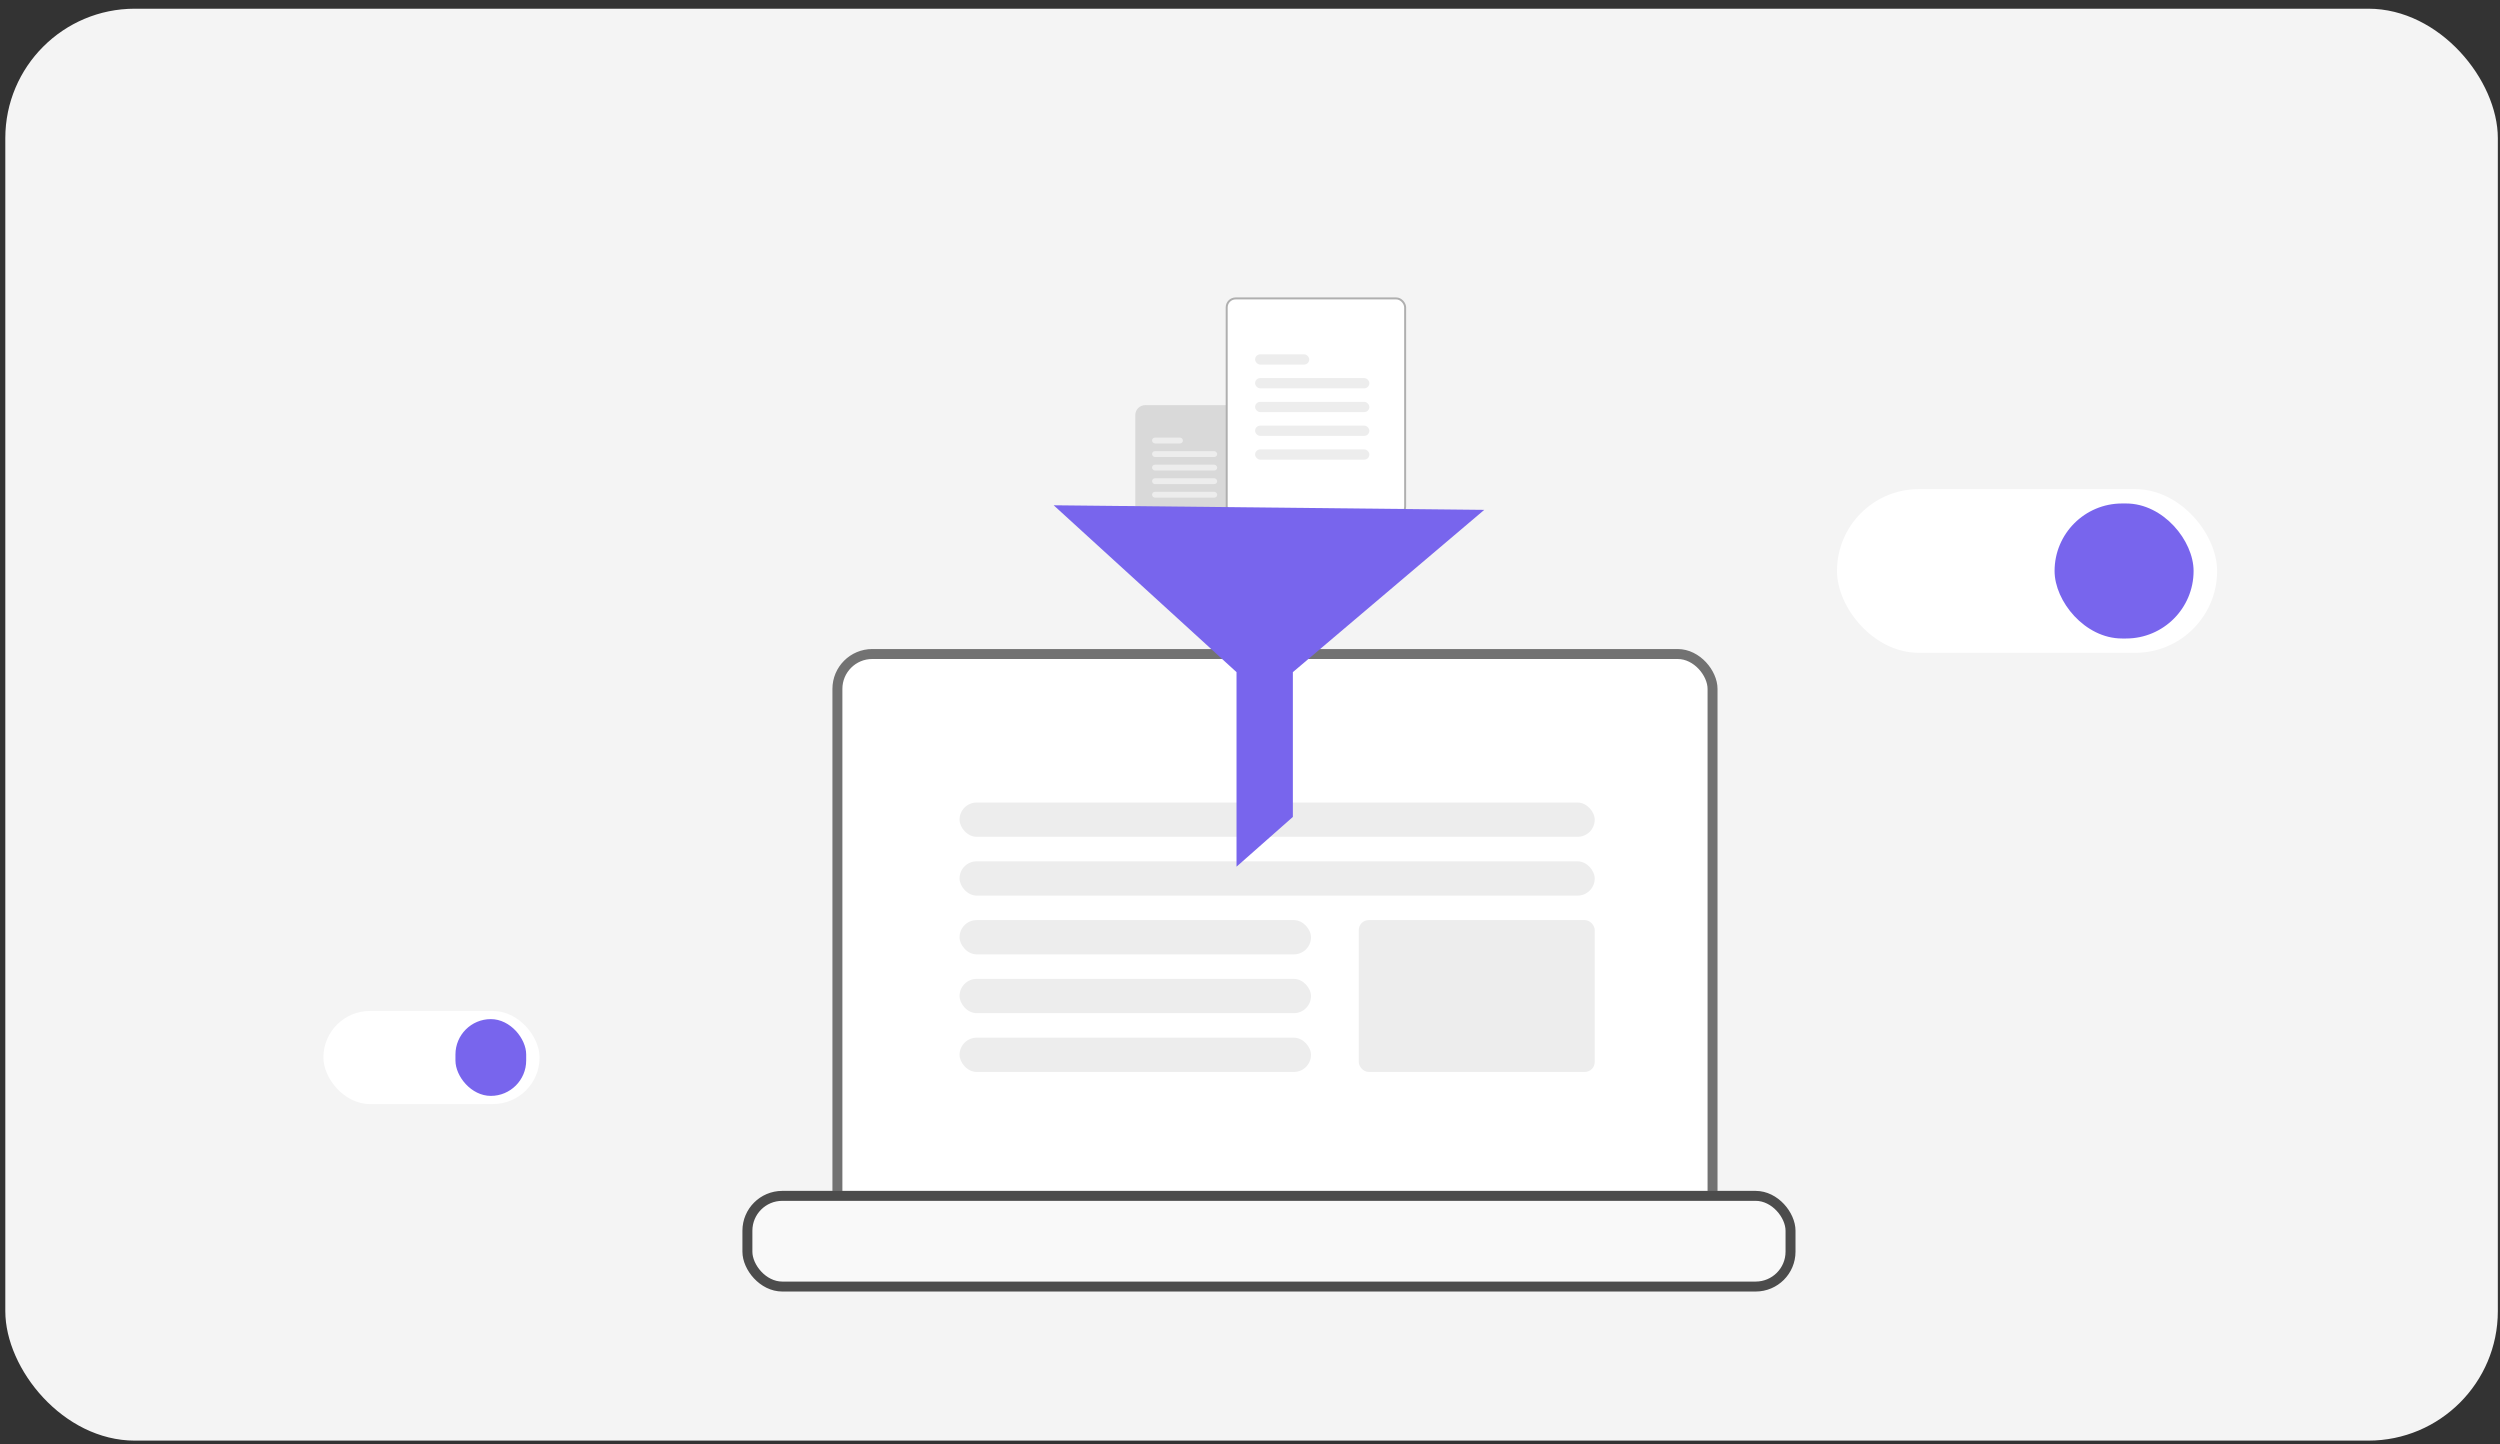 <svg width="251" height="145" viewBox="0 0 251 145" fill="none" xmlns="http://www.w3.org/2000/svg">
<rect x="0" y="0" width="251" height="145" fill="#333333" stroke="none"/>
<rect x="0.533" y="0.874" width="250.25" height="143.764" rx="13" fill="#F4F4F4"/>
<rect x="84.076" y="65.663" width="87.864" height="59.765" rx="3.5" fill="white" stroke="#727272"/>
<rect x="75.039" y="120.065" width="104.73" height="9.105" rx="3.5" fill="#F9F9F9" stroke="#4C4C4C"/>
<rect x="96.339" y="80.575" width="63.771" height="3.442" rx="1.721" fill="#EDEDED"/>
<rect x="96.339" y="86.477" width="63.771" height="3.442" rx="1.721" fill="#EDEDED"/>
<rect x="96.339" y="92.378" width="35.286" height="3.442" rx="1.721" fill="#EDEDED"/>
<rect x="96.339" y="98.28" width="35.286" height="3.442" rx="1.721" fill="#EDEDED"/>
<rect x="96.339" y="104.182" width="35.286" height="3.442" rx="1.721" fill="#EDEDED"/>
<rect x="136.421" y="92.378" width="23.69" height="15.245" rx="1" fill="#EDEDED"/>
<rect x="113.982" y="40.677" width="10.329" height="12.543" rx="1" fill="#D9D9D9"/>
<rect x="115.665" y="43.934" width="3.101" height="0.587" rx="0.293" fill="#EDEDED"/>
<rect x="115.665" y="45.295" width="6.541" height="0.587" rx="0.293" fill="#EDEDED"/>
<rect x="115.665" y="46.655" width="6.541" height="0.587" rx="0.293" fill="#EDEDED"/>
<rect x="115.665" y="48.016" width="6.541" height="0.587" rx="0.293" fill="#EDEDED"/>
<rect x="115.665" y="49.377" width="6.541" height="0.587" rx="0.293" fill="#EDEDED"/>
<rect x="123.16" y="29.961" width="17.916" height="21.799" rx="0.9" fill="white" stroke="#AFAFAF" stroke-width="0.2"/>
<rect x="126.011" y="35.574" width="5.439" height="1.029" rx="0.515" fill="#EDEDED"/>
<rect x="126.011" y="37.96" width="11.473" height="1.029" rx="0.515" fill="#EDEDED"/>
<rect x="126.011" y="40.346" width="11.473" height="1.029" rx="0.515" fill="#EDEDED"/>
<rect x="126.011" y="42.733" width="11.473" height="1.029" rx="0.515" fill="#EDEDED"/>
<rect x="126.011" y="45.119" width="11.473" height="1.029" rx="0.515" fill="#EDEDED"/>
<path d="M149.02 51.19L105.788 50.73L124.147 67.483V87.016L129.804 82.019V67.483L149.02 51.19Z" fill="#7865ED"/>
<rect x="184.434" y="49.108" width="38.165" height="16.436" rx="8.218" fill="white"/>
<rect x="32.469" y="101.5" width="21.704" height="9.347" rx="4.673" fill="white"/>
<rect x="206.28" y="50.549" width="13.956" height="13.556" rx="6.778" fill="#7865ED"/>
<rect x="45.727" y="102.319" width="7.102" height="7.709" rx="3.551" fill="#7865ED"/>
</svg>
